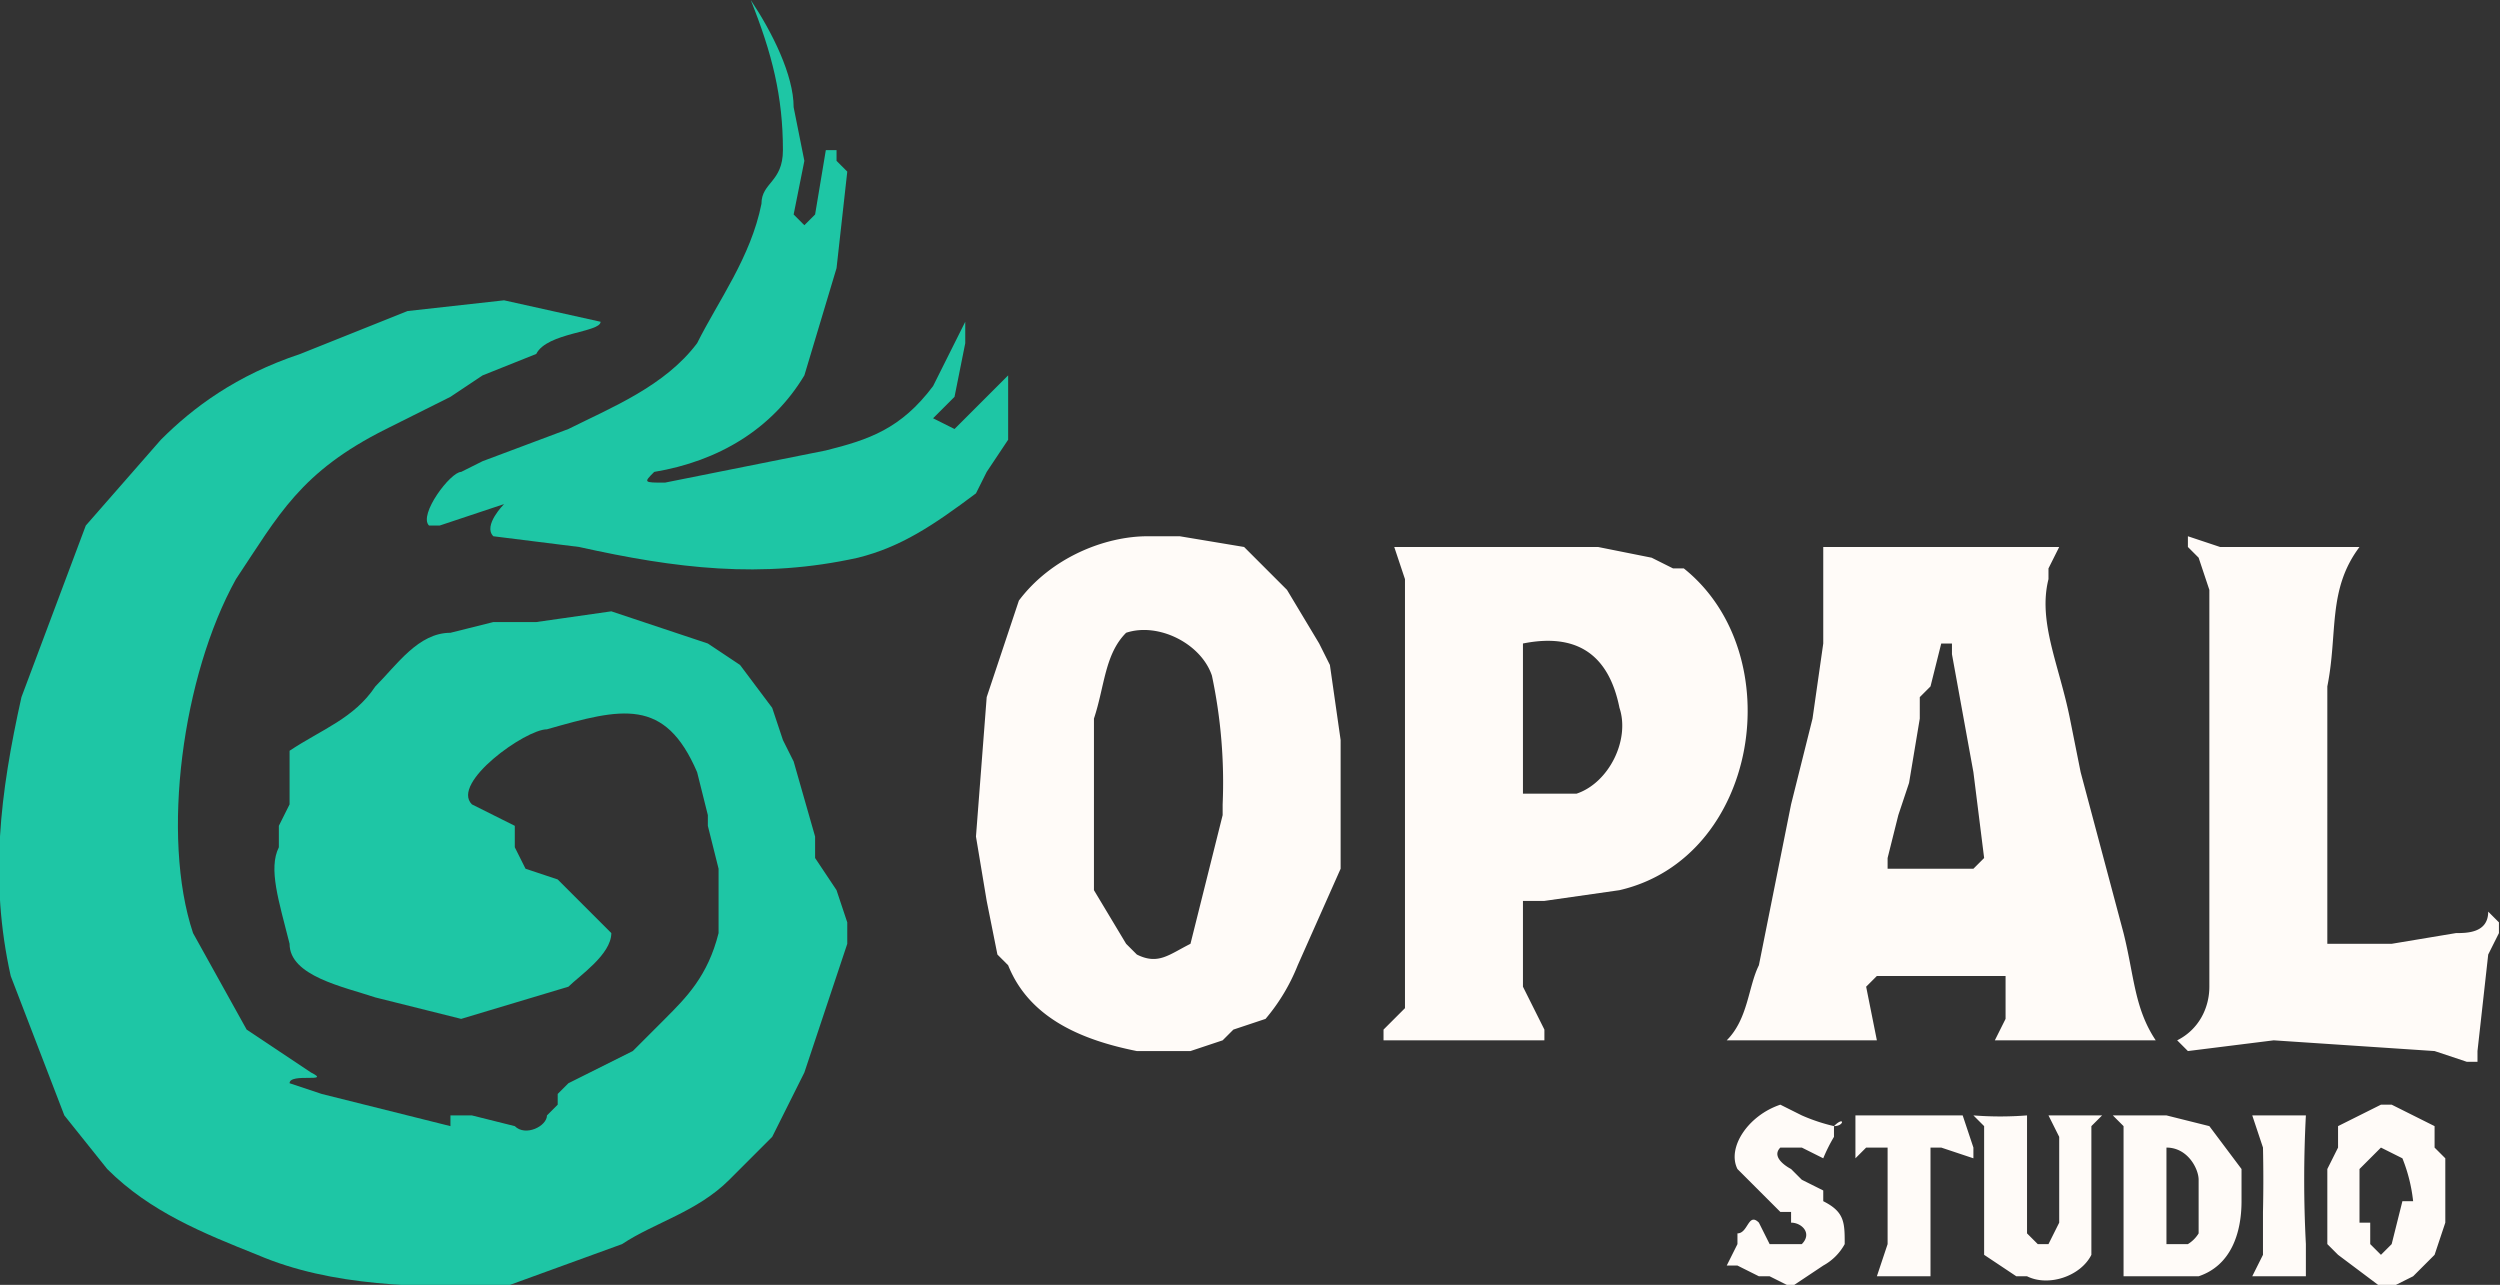 <svg id="Calque_2" data-name="Calque 2" xmlns="http://www.w3.org/2000/svg" viewBox="0 0 233.1 119.8"><rect x="0" y="0" width="233.1" height="119.8" fill="#333333" stroke="none"/><defs><style>.cls-1{fill:#1ec6a5;stroke-width:0}</style></defs><g id="Calque_1-2" data-name="Calque 1"><path class="cls-1" d="m78 83-2-3v-2l-2-7-1-2-1-3-3-4-3-2-6-2-3-1-7 1h-4l-4 1c-3 0-5 3-7 5-2 3-5 4-8 6v5l-1 2v2c-1 2 0 5 1 9 0 3 5 4 8 5l8 2 10-3c1-1 4-3 4-5l-2-2-1-1-2-2-3-1-1-2v-2l-4-2c-2-2 5-7 7-7 7-2 11-3 14 4l1 4v1l1 4v6c-1 4-3 6-5 8l-3 3-6 3-1 1v1l-1 1c0 1-2 2-3 1l-4-1h-2v1l-12-3-3-1c0-1 4 0 2-1l-6-4-5-9c-3-9-1-24 4-33 4-6 6-10 14-14l6-3 3-2 5-2c1-2 6-2 6-3l-9-2-9 1-10 4c-6 2-10 5-13 8l-7 8-6 16c-2 9-3 17-1 26l5 13 4 5c4 4 9 6 14 8 7 3 15 3 23 3l11-4c3-2 7-3 10-6l4-4 3-6 4-12v-2l-1-3Z"/><path class="cls-1" d="m92 44 2-3v-6l-4 4-1 1-2-1 2-2 1-5v-2l-3 6c-3 4-6 5-10 6l-15 3c-2 0-2 0-1-1 6-1 11-4 14-9l3-10 1-9-1-1v-1h-1l-1 6-1 1-1-1 1-5-1-5c0-3-2-7-4-10 2 5 3 9 3 14 0 3-2 3-2 5-1 5-4 9-6 13-3 4-8 6-12 8l-8 3-2 1c-1 0-4 4-3 5h1l6-2s-2 2-1 3l8 1c9 2 17 3 26 1 4-1 7-3 11-6l1-2Z"/><path d="m125 69-1-7-1-2-3-5-4-4-6-1h-3c-4 0-9 2-12 6l-1 3-1 3-1 3-1 13 1 6 1 5 1 1c2 5 7 7 12 8h5l3-1 1-1 3-1a18 18 0 0 0 3-5l4-9V69Zm-11 6v1l-3 12c-2 1-3 2-5 1l-1-1-3-5V67c1-3 1-6 3-8 3-1 7 1 8 4a48 48 0 0 1 1 12Zm43-22h-1l-2-1-5-1h-19l1 3v40l-2 2v1h15v-1l-2-4v-8h2l7-1c13-3 16-22 6-30Zm-10 21h-5V60c5-1 8 1 9 6 1 3-1 7-4 8Zm54 23s1 0 0 0c-2-3-2-6-3-10l-4-15-1-5c-1-5-3-9-2-13v-1l1-2h-22v9l-1 7-1 4-1 4-3 15c-1 2-1 5-3 7h14l-1-5 1-1h12v4l-1 2h15Zm-17-16h-8v-1l1-4 1-3 1-6v-2l1-1 1-4h1v1l2 11 1 8-1 1Zm48 4c0 2-2 2-3 2l-6 1h-6V64c1-5 0-9 3-13h-13l-3-1v1l1 1 1 3v37c0 2-1 4-3 5l1 1 8-1 15 1 3 1h1v-1l1-9 1-2v-1l-1-1Zm-62 27v-1l-2-1-1-1s-2-1-1-2h2l2 1c0 1 0 0 0 0a15 15 0 0 1 1-2v-1c1-1 1 0 0 0a17 17 0 0 1-3-1l-2-1c-3 1-5 4-4 6l4 4h1v1c1 0 2 1 1 2h-3l-1-2c-1-1-1 1-2 1v1l-1 2h1l2 1h1l2 1 3-2a5 5 0 0 0 2-2c0-2 0-3-2-4Zm13-8h-10v4l1-1h2v9l-1 3h6-1v-12h1l3 1v-1l-1-3Zm12 0h-4l1 2v8l-1 2h-1l-1-1v-11a32 32 0 0 1-5 0l1 1v12l3 2h1c2 1 5 0 6-2v-12l1-1h-1Zm14 5-3-4-4-1h-5l1 1v14h7c3-1 4-4 4-7v-3Zm-4 6a3 3 0 0 1-1 1h-2v-9c2 0 3 2 3 3v5Zm10 3v-2a115 115 0 0 1 0-12h-5l1 3a137 137 0 0 1 0 6v4l-1 2h5v-1Zm13-8v-2l-1-1v-2l-2-1-2-1h-1l-4 2v2l-1 2v7l1 1 4 3h1l2-1 1-1 1-1 1-3v-4Zm-3 2h-1l-1 4-1 1-1-1v-2h-1v-5l2-2 2 1a15 15 0 0 1 1 4Z" style="fill:#fffbf8;stroke-width:0"/></g></svg>